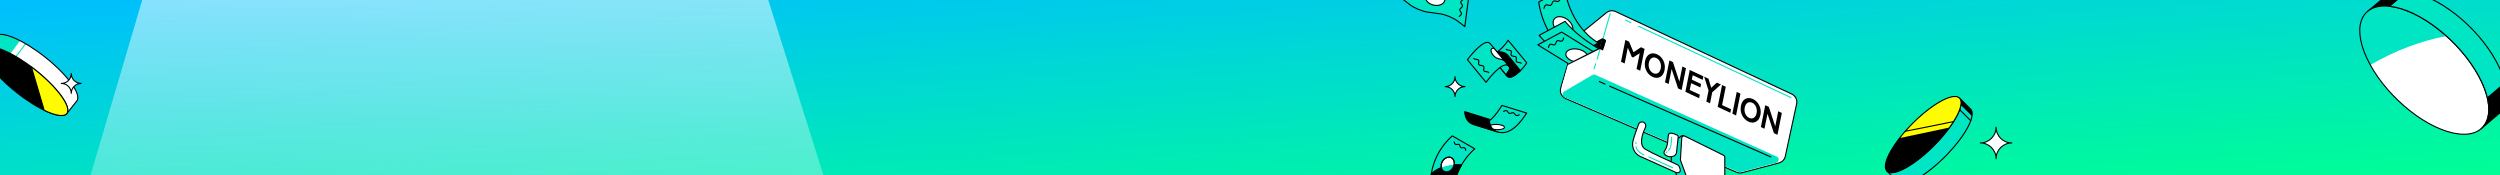 <svg width="1140" height="80" viewBox="0 0 1140 80" fill="none" xmlns="http://www.w3.org/2000/svg">
<rect x="0" y="0" width="1140" height="80" fill="#808080" stroke="none"/>
<g clip-path="url(#clip0_1081_79442)">
<rect width="1140" height="80" fill="url(#paint0_linear_1081_79442)"/>
<path d="M-36 342L74.192 -31.687L211 -59L340.356 -31.687L458 342H-36Z" fill="url(#paint1_linear_1081_79442)" fill-opacity="0.8"/>
<path d="M1079.62 5.217L1087.59 -1.522C1089.89 -3.471 1093.27 -4.352 1097.65 -3.871L1089.69 2.868C1085.32 2.388 1081.93 3.269 1079.62 5.217Z" fill="black" stroke="black" stroke-width="0.5" stroke-linecap="round" stroke-linejoin="round"/>
<path d="M1089.67 2.869C1103.36 4.363 1121.54 18.603 1130.27 34.685C1139.01 50.767 1134.98 62.591 1121.29 61.096C1107.59 59.602 1089.4 45.362 1080.67 29.28C1071.93 13.198 1075.96 1.374 1089.65 2.869H1089.67Z" fill="#00E5C4"/>
<path d="M1115.56 16.428C1103.95 18.643 1092.11 23.061 1080.87 29.613C1089.67 45.562 1107.71 59.615 1121.3 61.096C1135 62.591 1139.01 50.753 1130.28 34.685C1126.67 28.025 1121.43 21.686 1115.56 16.428Z" fill="white"/>
<path d="M1089.67 2.869C1103.36 4.363 1121.54 18.603 1130.27 34.685C1139.01 50.767 1134.98 62.591 1121.29 61.096C1107.59 59.602 1089.4 45.362 1080.67 29.28C1071.93 13.198 1075.96 1.374 1089.65 2.869H1089.67Z" stroke="black" stroke-width="0.5" stroke-linecap="round" stroke-linejoin="round"/>
<path d="M1139.32 52.007L1131.36 58.747C1136.25 54.596 1136.23 45.628 1130.28 34.671C1121.54 18.59 1103.38 4.35 1089.68 2.855L1097.65 -3.885C1111.35 -2.39 1129.53 11.85 1138.25 27.932C1144.19 38.875 1144.24 47.857 1139.32 52.007Z" fill="#00E5C4" stroke="black" stroke-width="0.5" stroke-linecap="round" stroke-linejoin="round"/>
<path d="M1139.32 52.008C1142.68 49.165 1143.72 44.067 1142.13 37.607L1134.16 44.347C1135.75 50.793 1134.71 55.904 1131.35 58.747L1139.32 52.008Z" fill="black"/>
<path d="M893.204 44.452C896.485 46.634 891.889 55.966 882.932 65.307C873.974 74.648 864.05 80.449 860.769 78.266C857.488 76.083 862.094 66.745 871.041 57.41C879.999 48.069 889.914 42.267 893.195 44.449L893.204 44.452Z" fill="black"/>
<path d="M893.536 44.72L898.605 49.756C901.218 52.353 896.633 61.346 888.001 70.343C879.043 79.684 869.119 85.484 865.838 83.302C865.715 83.224 865.605 83.131 865.514 83.035L860.444 77.999C860.543 78.098 860.654 78.191 860.768 78.266C864.049 80.449 873.975 74.64 882.931 65.307C891.563 56.311 896.148 47.317 893.536 44.72Z" fill="#00E5C4" stroke="black" stroke-width="0.5" stroke-linecap="round" stroke-linejoin="round"/>
<path d="M898.597 49.752L893.527 44.717C894.203 45.383 894.387 46.475 894.163 47.881L894.202 47.936L899.222 52.922C899.446 51.517 899.264 50.416 898.589 49.75L898.597 49.752Z" fill="black"/>
<path d="M893.602 50.015L898.663 55.048" stroke="black" stroke-width="0.5" stroke-linecap="round" stroke-linejoin="round"/>
<path d="M888.98 58.136C893.746 51.592 895.631 46.064 893.204 44.452C889.923 42.269 880.008 48.072 871.05 57.413C869.255 59.279 867.64 61.147 866.227 62.963L888.98 58.136Z" fill="#FFFC00"/>
<path d="M868.805 59.859L890.818 55.446" stroke="black" stroke-width="0.5" stroke-linecap="round" stroke-linejoin="round"/>
<path d="M893.204 44.452C896.485 46.634 891.889 55.966 882.932 65.307C873.974 74.648 864.05 80.449 860.769 78.266C857.488 76.083 862.094 66.745 871.041 57.41C879.999 48.069 889.914 42.267 893.195 44.449L893.204 44.452Z" stroke="black" stroke-width="0.5" stroke-linecap="round" stroke-linejoin="round"/>
<path d="M903.031 65.18C906.998 65.18 910.211 61.967 910.211 58C910.211 61.967 913.423 65.18 917.391 65.18C913.423 65.18 910.211 68.392 910.211 72.359C910.211 68.392 906.998 65.18 903.031 65.18Z" fill="white" stroke="black" stroke-width="0.5" stroke-linecap="round" stroke-linejoin="round"/>
<path d="M819.265 47.359L814.098 71.276C813.781 72.747 812.665 73.915 811.211 74.299L794.436 78.734C793.569 78.963 792.651 78.894 791.829 78.54L713.952 44.941C712.095 44.14 711.128 42.078 711.7 40.138L718.115 18.365C718.344 17.586 718.805 16.896 719.436 16.386L732.531 5.794C733.721 4.832 735.356 4.633 736.743 5.282L817.051 42.892C818.74 43.683 819.658 45.536 819.265 47.359Z" fill="white" stroke="black" stroke-width="0.5" stroke-linecap="round"/>
<path d="M730.707 17.403L716.111 25.172L714.698 29.646L729.53 22.583L730.943 23.054L732.355 18.345L730.707 17.403Z" fill="black"/>
<path d="M717.475 26.23C703.137 17.366 701.684 0.912 701.684 0.912L713.496 -5.442C713.496 -5.442 715.025 11.059 728.778 19.562L717.475 26.23Z" fill="#00E5C4" stroke="black" stroke-width="0.5" stroke-linecap="round" stroke-linejoin="round"/>
<path d="M714.833 8.976C712.636 7.28 709.91 7.131 708.744 8.642C707.578 10.153 708.413 12.752 710.609 14.447C712.805 16.143 715.531 16.293 716.698 14.782C717.864 13.271 717.029 10.671 714.833 8.976Z" fill="white" stroke="black" stroke-width="0.5" stroke-linecap="round" stroke-linejoin="round"/>
<path d="M735.64 26.318L726.011 34.022L715.29 27.393C706.13 21.73 701.863 16.097 701.863 16.097L713.675 9.743C713.675 9.743 718.138 15.497 726.593 20.724L735.64 26.318Z" fill="#00E5C4" stroke="black" stroke-width="0.5" stroke-linecap="round" stroke-linejoin="round"/>
<path d="M736.652 29.811L725.82 35.636L701.258 20.45L712.089 14.625L736.652 29.811Z" fill="#00E5C4" stroke="black" stroke-width="0.5" stroke-linecap="round" stroke-linejoin="round"/>
<path d="M723.923 26.186C724.206 24.588 722.222 22.9 719.49 22.415C716.758 21.93 714.313 22.832 714.029 24.429C713.746 26.027 715.73 27.715 718.462 28.201C721.194 28.686 723.639 27.784 723.923 26.186Z" fill="white" stroke="black" stroke-width="0.5" stroke-linecap="round" stroke-linejoin="round"/>
<path d="M704.037 3.785C704.395 2.732 704.621 1.892 705.956 2.347C706.953 2.686 707.459 2.423 707.795 1.441C708.131 0.458 708.624 0.226 709.594 0.555C710.71 0.935 711.202 0.381 711.626 -0.896" stroke="black" stroke-width="0.5" stroke-linecap="round" stroke-linejoin="round"/>
<path d="M706.089 21.67C706.391 20.645 706.574 19.828 707.839 20.317C708.781 20.683 709.249 20.436 709.531 19.486C709.814 18.537 710.267 18.314 711.186 18.672C712.245 19.082 712.684 18.551 713.044 17.307" stroke="black" stroke-width="0.5" stroke-linecap="round" stroke-linejoin="round"/>
<path d="M724.913 33.309C725.215 32.283 725.399 31.467 726.663 31.955C727.605 32.322 728.073 32.074 728.356 31.125C728.638 30.176 729.092 29.953 730.011 30.31C731.069 30.721 731.508 30.19 731.868 28.945" stroke="black" stroke-width="0.5" stroke-linecap="round" stroke-linejoin="round"/>
<path d="M730.005 21.642L749.781 28.469L741.541 52.248L712.112 39.77L715.173 28.94L730.005 21.642Z" fill="white"/>
<path d="M734.227 6.227L728.298 26.98" stroke="#00E5C4" stroke-width="0.5" stroke-linecap="round"/>
<path d="M713.475 44.366L792.635 78.444C792.943 78.576 793.286 78.602 793.61 78.517L809.954 74.216C811.321 73.856 811.477 71.978 810.188 71.397L727.456 34.124C727.012 33.924 726.5 33.952 726.08 34.198L713.309 41.694C712.249 42.316 712.346 43.88 713.475 44.366Z" fill="#00E5C4"/>
<path d="M807.461 71.553L734.007 39.299" stroke="black" stroke-width="0.5" stroke-linecap="round"/>
<path d="M731.891 38.357L729.301 37.18" stroke="black" stroke-width="0.5" stroke-linecap="round"/>
<path d="M732.355 18.345L730.707 17.403L729.53 21.641L715.169 28.939L714.934 29.646L729.53 22.347L730.943 23.054L732.355 18.345Z" fill="black"/>
<path d="M727.574 29.088L726.898 31.392" stroke="#00E5C4" stroke-width="0.5" stroke-linecap="round"/>
<path d="M759.397 115.911L762.021 116.049L767.236 115.849C767.75 115.829 768.166 115.422 768.196 114.908L771.165 64.426C771.188 64.035 770.981 63.666 770.635 63.483L767.756 61.959C767.417 61.779 767.004 61.81 766.695 62.038L763.093 64.692C762.861 64.863 762.714 65.126 762.69 65.414L762.041 73.204C762.028 73.357 762.05 73.511 762.106 73.653L764.529 79.82C764.583 79.957 764.606 80.105 764.596 80.252L762.747 108.46C762.734 108.65 762.668 108.833 762.555 108.986L758.643 114.321C758.173 114.962 758.603 115.869 759.397 115.911Z" fill="#00E5C4" stroke="black" stroke-width="0.5" stroke-linecap="round"/>
<path d="M786.508 118.205V71.704C786.508 71.323 786.292 70.976 785.951 70.807L768.316 62.096C767.675 61.779 766.919 62.218 766.875 62.932L766.274 72.757C766.265 72.895 766.285 73.033 766.333 73.162L768.778 79.831C768.826 79.961 768.846 80.1 768.837 80.239L766.987 108.91C766.974 109.113 766.899 109.307 766.773 109.467L762.648 114.668C762.166 115.276 762.531 116.179 763.301 116.28L785.377 119.196C785.976 119.275 786.508 118.809 786.508 118.205Z" fill="white" stroke="black" stroke-width="0.5" stroke-linecap="round"/>
<path d="M747.895 71.318L764.198 78.611C765.11 79.019 766.254 78.656 766.203 77.659C766.164 76.91 765.876 76.21 765.586 75.719C765.425 75.447 765.17 75.251 764.883 75.118C761.015 73.318 753.24 69.816 750.25 68.022C747.308 66.257 748.723 61.442 750.275 58.205C750.722 57.274 750.348 56.124 749.399 55.718C748.558 55.357 747.586 55.724 747.24 56.571C746.257 58.977 745.055 62.515 744.599 64.49C744.034 66.939 745.07 69.905 747.895 71.318Z" fill="white" stroke="black" stroke-width="0.5" stroke-linecap="round"/>
<path d="M760.847 61.446C761.176 60.129 763.327 60.874 764.754 61.606C765.104 61.786 765.293 62.168 765.251 62.559L764.498 69.52C764.434 70.112 763.949 70.864 763.395 71.08C763.208 71.153 762.988 71.237 762.731 71.334C760.847 72.04 757.965 70.336 758.964 68.963C760.847 66.373 760.376 63.329 760.847 61.446Z" fill="white" stroke="black" stroke-width="0.5" stroke-linecap="round"/>
<path d="M762.258 62.606C762.258 64.333 761.975 67.927 760.845 68.492" stroke="#00E5C4" stroke-width="0.5" stroke-linecap="round"/>
<path d="M760.137 69.198L759.666 69.669" stroke="#00E5C4" stroke-width="0.5" stroke-linecap="round"/>
<path d="M762.73 76.497L751.901 71.553" stroke="#00E5C4" stroke-width="0.5" stroke-linecap="round"/>
<path d="M749.543 70.611C748.444 70.14 746.2 68.727 746.012 66.844" stroke="#00E5C4" stroke-width="0.5" stroke-linecap="round"/>
<path d="M746.012 65.432V64.961" stroke="#00E5C4" stroke-width="0.5" stroke-linecap="round"/>
<path d="M816.641 44.479L747.189 11.989" stroke="#00E5C4" stroke-width="0.5" stroke-linecap="round"/>
<path d="M743.656 10.34L741.302 9.163" stroke="#00E5C4" stroke-width="0.5" stroke-linecap="round"/>
<path d="M742.279 21.74L740.837 28.947L739.179 28.173L741.173 18.203L742.844 18.983L744.873 23.807L748.307 21.532L749.926 22.288L747.932 32.258L746.273 31.484L747.718 24.263L744.664 26.217L744.085 25.947L742.279 21.74Z" fill="black"/>
<path d="M753.563 35.057C751.115 33.914 749.52 31.021 750.161 27.817C750.782 24.712 753.148 23.605 755.622 24.759C758.11 25.92 759.669 28.844 759.046 31.963C758.407 35.153 755.998 36.193 753.563 35.057ZM753.902 33.362C755.455 34.087 756.889 33.246 757.308 31.152C757.71 29.144 756.85 27.185 755.283 26.454C753.717 25.723 752.29 26.599 751.885 28.621C751.469 30.701 752.362 32.643 753.902 33.362Z" fill="black"/>
<path d="M765.2 40.316L762.263 31.471L760.896 38.308L759.251 37.54L761.245 27.57L762.864 28.326L765.792 37.213L767.168 30.334L768.813 31.102L766.819 41.072L765.2 40.316Z" fill="black"/>
<path d="M775.122 43.187L774.8 44.796L768.535 41.873L770.529 31.902L776.741 34.802L776.419 36.411L771.878 34.292L771.471 36.329L775.683 38.294L775.364 39.889L771.152 37.924L770.528 41.043L775.122 43.187Z" fill="black"/>
<path d="M784.75 38.539L780.78 42.059L779.769 47.115L778.084 46.329L779.098 41.258L777.09 34.965L779.064 35.886L780.326 40.01L782.881 37.667L784.75 38.539Z" fill="black"/>
<path d="M783.272 48.75L785.266 38.78L786.951 39.566L785.279 47.927L789.346 49.825L789.024 51.434L783.272 48.75Z" fill="black"/>
<path d="M789.96 51.871L791.954 41.901L793.639 42.687L791.645 52.657L789.96 51.871Z" fill="black"/>
<path d="M797.274 55.456C794.826 54.313 793.232 51.42 793.872 48.215C794.493 45.111 796.859 44.003 799.334 45.158C801.821 46.319 803.381 49.242 802.757 52.361C802.119 55.552 799.709 56.592 797.274 55.456ZM797.613 53.761C799.166 54.485 800.601 53.644 801.02 51.551C801.421 49.542 800.561 47.584 798.995 46.853C797.428 46.122 796.001 46.998 795.597 49.02C795.181 51.099 796.073 53.042 797.613 53.761Z" fill="black"/>
<path d="M808.911 60.715L805.975 51.87L804.607 58.706L802.962 57.939L804.956 47.969L806.575 48.724L809.503 57.612L810.879 50.733L812.524 51.501L810.53 61.471L808.911 60.715Z" fill="black"/>
<path d="M678.641 24.248C679.374 25.137 680.674 25.331 683.064 23.462C686.333 20.901 687.699 18.361 687.699 18.361L696.182 28.648C696.182 28.648 694.815 31.19 691.547 33.749C689.157 35.619 687.857 35.425 687.124 34.535L678.641 24.248Z" fill="#00E5C4" stroke="black" stroke-width="0.5" stroke-linecap="round" stroke-linejoin="round"/>
<path d="M679.604 25.416L679.661 24.869C680.423 25.011 681.489 24.676 682.992 23.515L684.475 23.659C685.775 23.785 686.97 24.428 687.795 25.441L693.311 32.233C692.835 32.687 692.256 33.192 691.548 33.745C689.158 35.615 687.858 35.421 687.125 34.532L679.606 25.413L679.604 25.416Z" fill="black" stroke="black" stroke-width="0.5" stroke-linecap="round" stroke-linejoin="round"/>
<path d="M688.085 30.268C689.308 31.751 686.256 33.413 687.123 34.535L682.12 28.471L685.715 27.396L688.082 30.268L688.085 30.268Z" fill="#00E5C4" stroke="black" stroke-width="0.5" stroke-linecap="round" stroke-linejoin="round"/>
<path d="M688.087 30.267C687.353 29.377 686.054 29.183 683.663 31.053C680.394 33.613 677.645 37.539 677.645 37.539L669.16 27.253C669.16 27.253 671.909 23.324 675.179 20.767C677.569 18.897 678.869 19.091 679.603 19.981L688.086 30.268L688.087 30.267Z" fill="#00E5C4" stroke="black" stroke-width="0.5" stroke-linecap="round" stroke-linejoin="round"/>
<path d="M672.039 26.653C672.517 27.233 673.745 26.871 674.2 27.424C674.654 27.974 673.911 28.925 674.367 29.476C674.821 30.026 676.073 29.694 676.528 30.247C676.982 30.798 676.239 31.748 676.695 32.3C677.15 32.851 678.401 32.518 678.856 33.071" stroke="black" stroke-width="0.5" stroke-linecap="round" stroke-linejoin="round"/>
<path d="M686.843 22.457C687.322 23.038 688.55 22.675 689.004 23.229C689.458 23.779 688.716 24.729 689.171 25.281C689.625 25.831 690.878 25.499 691.332 26.052C691.786 26.602 691.044 27.553 691.499 28.104C691.955 28.656 693.206 28.322 693.661 28.875" stroke="black" stroke-width="0.5" stroke-linecap="round" stroke-linejoin="round"/>
<path d="M681.281 22.015C679.631 21.742 679.354 23.427 681.043 25.357C682.733 27.287 684.488 26.628 685.935 27.657L681.279 22.013L681.281 22.015Z" fill="white" stroke="black" stroke-width="0.5" stroke-linecap="round" stroke-linejoin="round"/>
<path d="M644.615 -10.976C646.58 -9.467 650.195 -7.953 652.649 -7.606L658.482 -6.788C660.936 -6.441 664.549 -4.925 666.515 -3.418L669.679 -0.988L667.951 12.111L664.787 9.682C662.823 8.173 659.208 6.659 656.754 6.312L650.921 5.494C648.469 5.148 644.852 3.633 642.887 2.124L639.368 -0.578L641.094 -13.68L644.613 -10.978L644.615 -10.976Z" fill="#00E5C4" stroke="black" stroke-width="0.5" stroke-linecap="round" stroke-linejoin="round"/>
<path d="M650.066 -1.81C650.454 -3.569 652.733 -4.561 655.156 -4.027C657.579 -3.492 659.228 -1.632 658.84 0.127C658.451 1.886 656.173 2.878 653.75 2.343C651.327 1.808 649.678 -0.051 650.066 -1.81Z" fill="white" stroke="black" stroke-width="0.5" stroke-linecap="round" stroke-linejoin="round"/>
<path d="M667.161 -0.203C666.344 0.397 665.675 0.824 666.494 1.816C667.103 2.555 667.029 3.056 666.271 3.614C665.5 4.179 665.455 4.652 666.05 5.374C666.736 6.203 666.397 6.77 665.404 7.489" stroke="black" stroke-width="0.5" stroke-linecap="round" stroke-linejoin="round"/>
<path d="M662.278 61.969C662.278 61.969 652.152 69.917 652.372 83.882L662.598 89.787C662.378 75.823 672.504 67.873 672.504 67.873L662.278 61.969Z" fill="#00E5C4" stroke="black" stroke-width="0.5" stroke-linecap="round" stroke-linejoin="round"/>
<path d="M652.373 83.882C652.348 82.255 652.463 80.713 652.686 79.253C656.903 75.336 662.493 74.855 666.488 75.159C664.359 78.795 662.504 83.723 662.599 89.786L652.373 83.882Z" fill="black" stroke="black" stroke-width="0.5" stroke-linecap="round" stroke-linejoin="round"/>
<path d="M658.406 78.049C657.064 77.274 656.761 75.287 657.728 73.611C658.696 71.934 660.569 71.204 661.91 71.978C663.252 72.753 663.555 74.74 662.587 76.416C661.62 78.092 659.747 78.823 658.406 78.049Z" fill="white" stroke="black" stroke-width="0.5" stroke-linecap="round" stroke-linejoin="round"/>
<path d="M658.406 78.049C657.798 77.698 657.406 77.097 657.245 76.39C659.193 75.611 661.202 75.25 663.078 75.132C662.991 75.563 662.829 75.999 662.589 76.417C661.621 78.094 659.749 78.824 658.406 78.049Z" fill="#00E5C4"/>
<path d="M658.406 78.049C657.064 77.274 656.761 75.287 657.728 73.611C658.696 71.934 660.569 71.204 661.91 71.978C663.252 72.753 663.555 74.74 662.587 76.416C661.62 78.092 659.747 78.823 658.406 78.049Z" stroke="black" stroke-width="0.5" stroke-linecap="round" stroke-linejoin="round"/>
<path d="M668.359 68.529C668.157 67.743 668.039 67.119 667.042 67.376C666.298 67.567 665.942 67.347 665.753 66.615C665.564 65.883 665.218 65.682 664.493 65.869C663.659 66.084 663.334 65.653 663.096 64.698" stroke="black" stroke-width="0.5" stroke-linecap="round" stroke-linejoin="round"/>
<path d="M684.873 48.06L696.147 51.574C693.796 55.21 688.923 62.04 682.934 60.174L671.66 56.659C678.142 58.68 682.592 51.717 684.873 48.06Z" fill="#00E5C4" stroke="black" stroke-width="0.5" stroke-linecap="round" stroke-linejoin="round"/>
<path d="M686.035 58.064C686.061 57.401 684.514 56.802 682.58 56.727C680.645 56.652 679.057 57.129 679.031 57.792C679.005 58.456 680.552 59.054 682.486 59.129C684.421 59.204 686.009 58.727 686.035 58.064Z" fill="white" stroke="black" stroke-width="0.5" stroke-linecap="round" stroke-linejoin="round"/>
<path d="M679.176 54.415L667.902 50.9C667.902 50.9 667.856 55.474 671.664 56.66L682.938 60.174C678.818 58.889 679.176 54.415 679.176 54.415Z" fill="black" stroke="black" stroke-width="0.5" stroke-linecap="round" stroke-linejoin="round"/>
<path d="M685.625 50.776C686.413 50.42 687.006 50.107 687.573 51.048C687.994 51.75 688.446 51.883 689.182 51.553C689.926 51.218 690.345 51.361 690.757 52.045C691.23 52.834 691.827 52.804 692.779 52.368" stroke="black" stroke-width="0.5" stroke-linecap="round" stroke-linejoin="round"/>
<path d="M659 39.5C661.486 39.5 663.5 37.486 663.5 35C663.5 37.486 665.514 39.5 668 39.5C665.514 39.5 663.5 41.514 663.5 44C663.5 41.514 661.486 39.5 659 39.5Z" fill="white" stroke="black" stroke-width="0.5" stroke-linecap="round" stroke-linejoin="round"/>
<path d="M35.041 46.016C37.325 43.123 30.853 34.191 20.581 26.057C10.307 17.93 0.123 13.684 -2.162 16.576L-6.726 22.346L30.479 51.778L35.043 46.008L35.041 46.016Z" fill="white"/>
<path d="M1.478 28.84L9.134 18.561C3.608 15.728 -0.761 14.813 -2.164 16.583L-6.728 22.353L1.475 28.848L1.478 28.84Z" fill="#00E5C4"/>
<path d="M4.678 29.197L11.684 19.948" stroke="#00E5C4" stroke-width="0.5" stroke-linecap="round" stroke-linejoin="round"/>
<path d="M35.041 46.016C37.325 43.123 30.853 34.191 20.581 26.057C10.307 17.93 0.123 13.684 -2.162 16.576L-6.726 22.346L30.479 51.778L35.043 46.008L35.041 46.016Z" stroke="black" stroke-width="0.5" stroke-linecap="round" stroke-linejoin="round"/>
<path d="M30.452 51.749C32.741 48.856 26.267 39.922 15.993 31.794C5.719 23.666 -4.465 19.423 -6.754 22.316C-9.043 25.209 -2.57 34.144 7.705 42.271C17.979 50.399 28.163 54.642 30.452 51.749Z" fill="black" stroke="black" stroke-width="0.5" stroke-linecap="round" stroke-linejoin="round"/>
<path d="M14.316 30.519L20.149 50.294C25.212 52.74 29.155 53.447 30.474 51.785C32.758 48.893 26.286 39.961 16.015 31.826C15.444 31.378 14.879 30.94 14.309 30.517L14.316 30.519Z" fill="#FFFC00" stroke="black" stroke-width="0.5" stroke-linecap="round" stroke-linejoin="round"/>
<path d="M28 38.048C30.486 38.048 32.5 36.034 32.5 33.548C32.5 36.034 34.514 38.048 37 38.048C34.514 38.048 32.5 40.061 32.5 42.548C32.5 40.061 30.486 38.048 28 38.048Z" fill="white" stroke="black" stroke-width="0.5" stroke-linecap="round" stroke-linejoin="round"/>
</g>
<defs>
<linearGradient id="paint0_linear_1081_79442" x1="0" y1="0" x2="9.559" y2="152.353" gradientUnits="userSpaceOnUse">
<stop stop-color="#00BEFF"/>
<stop offset="1" stop-color="#00FF94"/>
</linearGradient>
<linearGradient id="paint1_linear_1081_79442" x1="211" y1="-73.123" x2="211" y2="291.482" gradientUnits="userSpaceOnUse">
<stop stop-color="white"/>
<stop offset="0.08" stop-color="white" stop-opacity="0.85"/>
<stop offset="0.22" stop-color="white" stop-opacity="0.63"/>
<stop offset="0.36" stop-color="white" stop-opacity="0.44"/>
<stop offset="0.5" stop-color="white" stop-opacity="0.28"/>
<stop offset="0.63" stop-color="white" stop-opacity="0.16"/>
<stop offset="0.76" stop-color="white" stop-opacity="0.07"/>
<stop offset="0.89" stop-color="white" stop-opacity="0.02"/>
<stop offset="1" stop-color="white" stop-opacity="0"/>
</linearGradient>
<clipPath id="clip0_1081_79442">
<rect width="1140" height="80" fill="white"/>
</clipPath>
</defs>
</svg>
